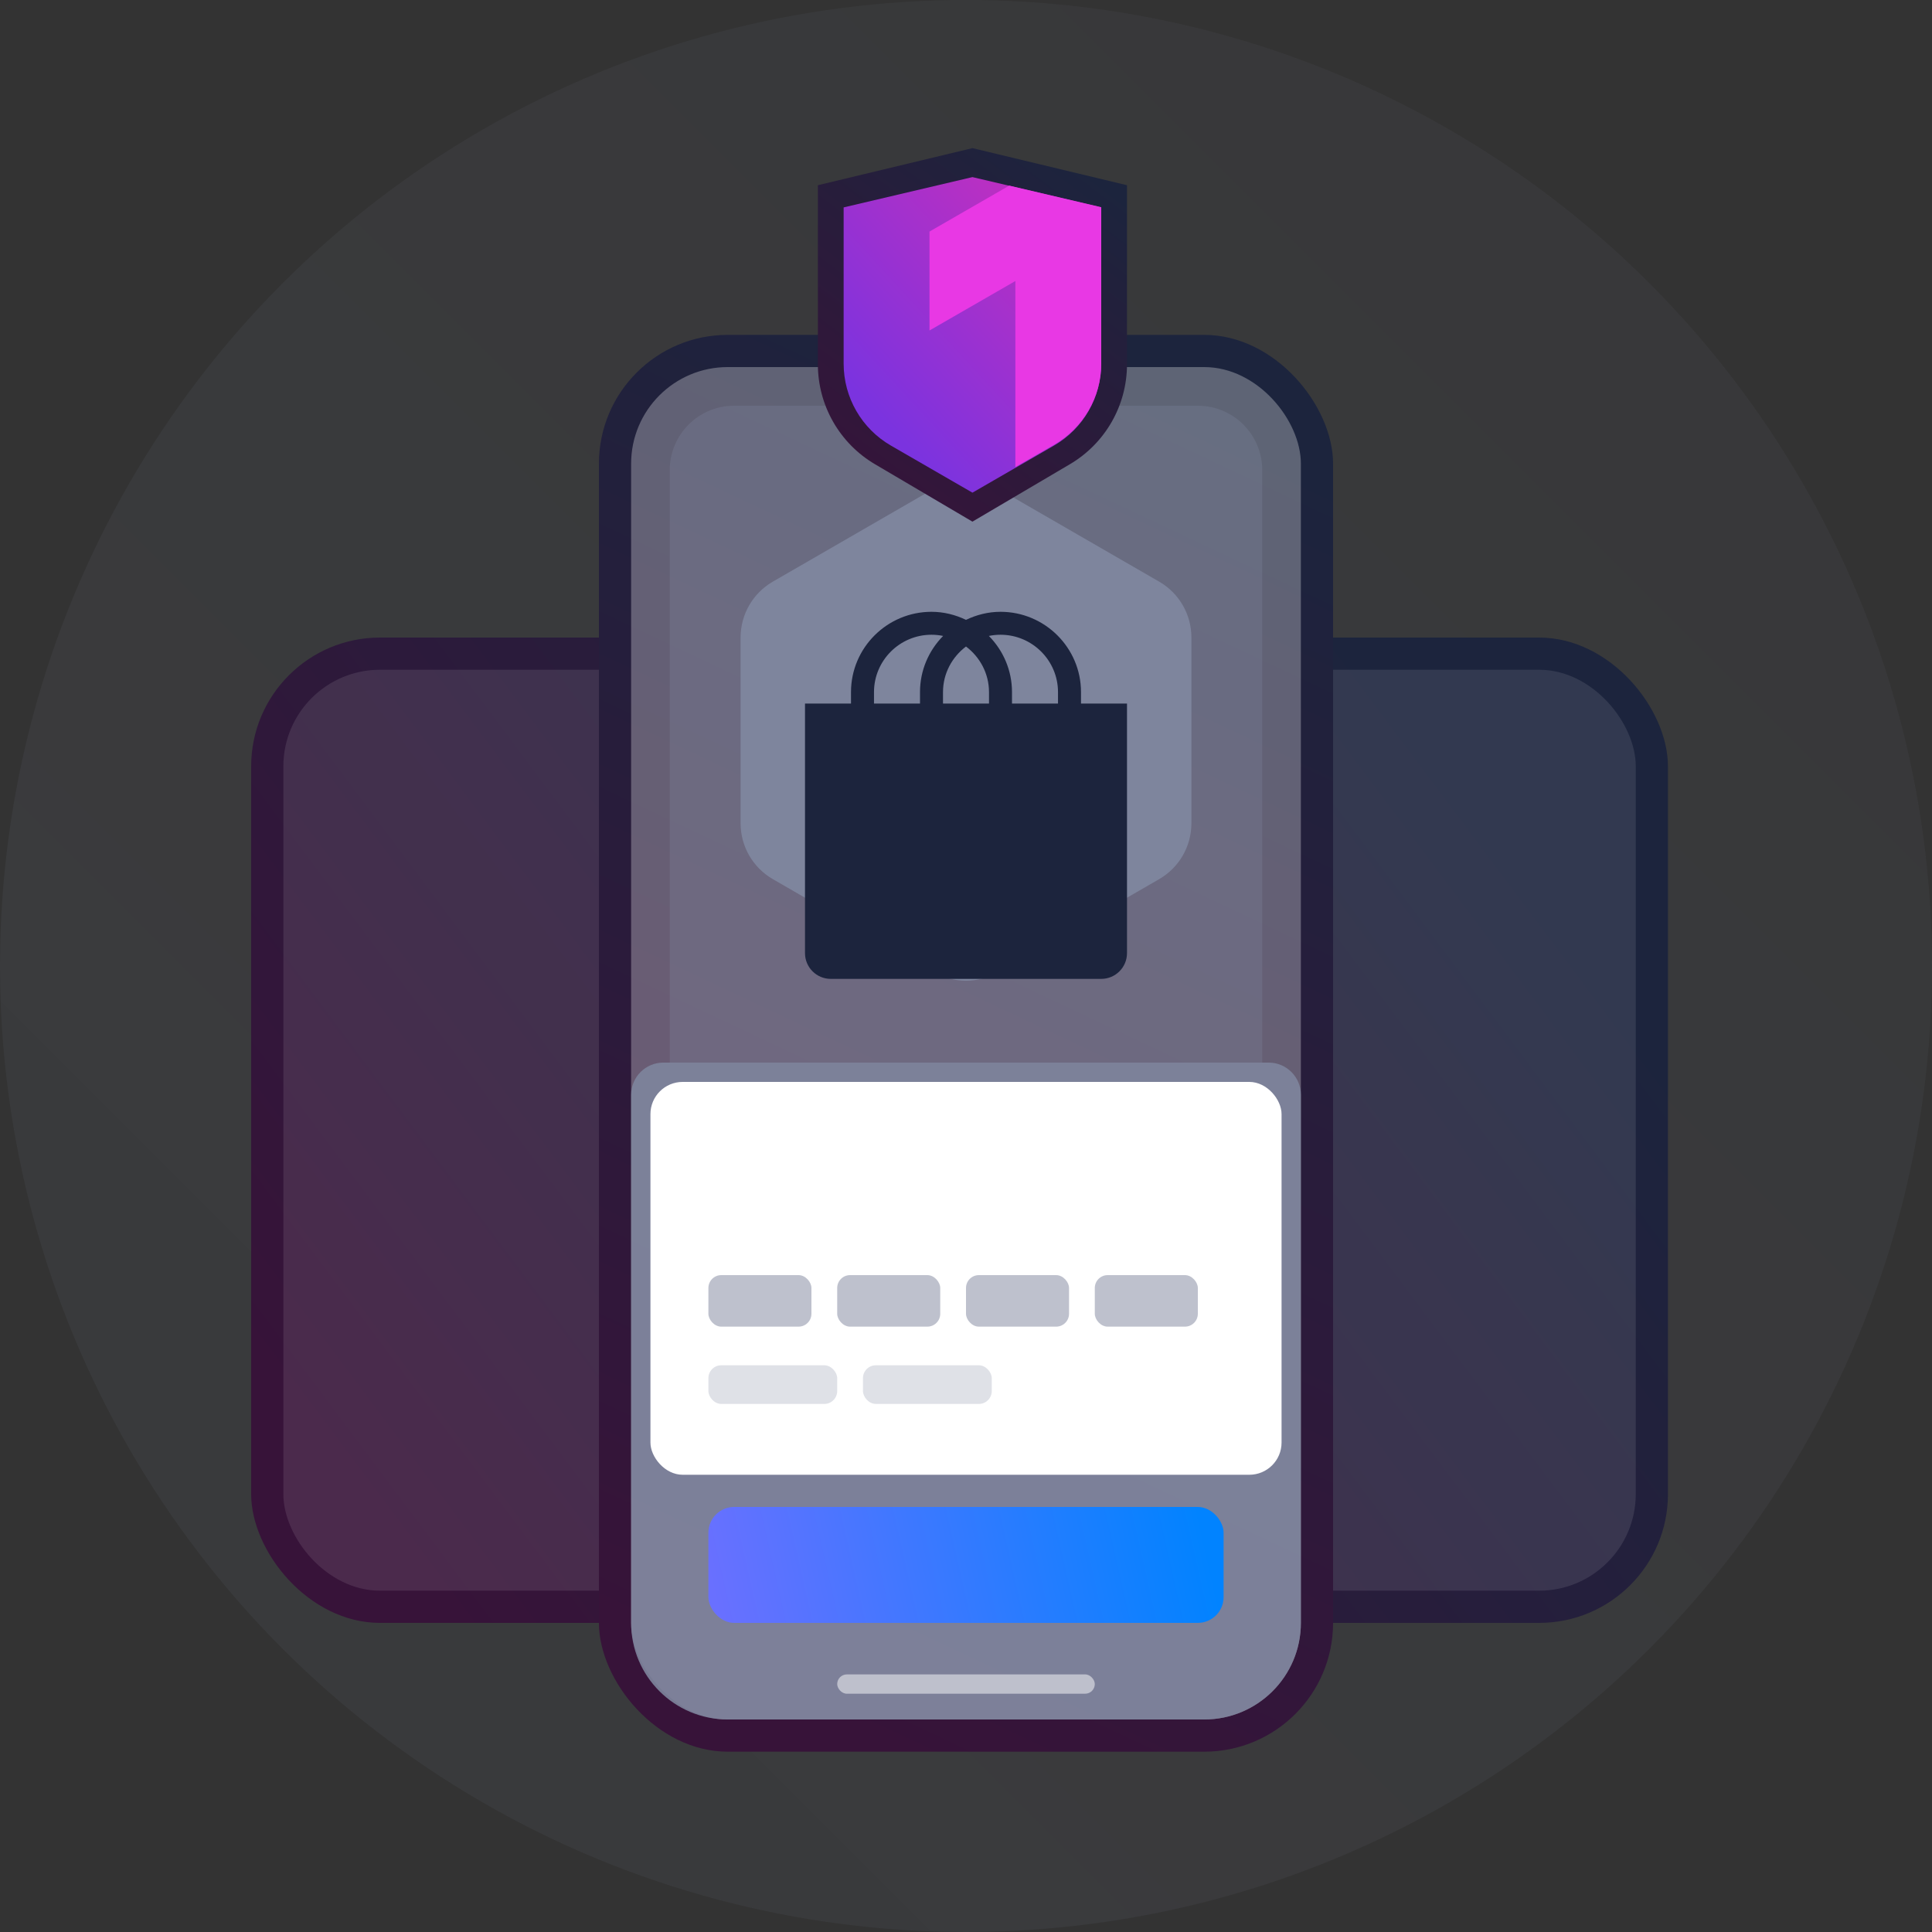 <?xml version="1.0" encoding="UTF-8"?>
<svg width="300px" height="300px" viewBox="0 0 300 300" version="1.1" xmlns="http://www.w3.org/2000/svg" xmlns:xlink="http://www.w3.org/1999/xlink">
    <rect x="0" y="0" width="300" height="300" fill="#333333" stroke="none"/>
    <!-- Generator: Sketch 54.1 (76490) - https://sketchapp.com -->
    <title>Payments</title>
    <desc>Created with Sketch.</desc>
    <defs>
        <linearGradient x1="0%" y1="100%" x2="97.155%" y2="2.845%" id="linearGradient-1">
            <stop stop-color="#7E859D" stop-opacity="0.096" offset="0%"></stop>
            <stop stop-color="#7E859D" stop-opacity="0.065" offset="100%"></stop>
        </linearGradient>
        <linearGradient x1="91.521%" y1="25.817%" x2="0%" y2="74.183%" id="linearGradient-2">
            <stop stop-color="#1C243D" offset="0%"></stop>
            <stop stop-color="#371339" offset="100%"></stop>
        </linearGradient>
        <linearGradient x1="61.149%" y1="0%" x2="36.574%" y2="100%" id="linearGradient-3">
            <stop stop-color="#1C243D" offset="0%"></stop>
            <stop stop-color="#371339" offset="100%"></stop>
        </linearGradient>
        <linearGradient x1="0%" y1="52.531%" x2="97.155%" y2="47.613%" id="linearGradient-4">
            <stop stop-color="#6970FF" offset="0%"></stop>
            <stop stop-color="#0183FF" offset="100%"></stop>
        </linearGradient>
        <linearGradient x1="78.438%" y1="0%" x2="15.755%" y2="100%" id="linearGradient-5">
            <stop stop-color="#1C243D" offset="0%"></stop>
            <stop stop-color="#371339" offset="100%"></stop>
        </linearGradient>
        <linearGradient x1="20.226%" y1="81.706%" x2="83.319%" y2="10.267%" id="linearGradient-6">
            <stop stop-color="#7B33DF" offset="0%"></stop>
            <stop stop-color="#C12FBF" offset="100%"></stop>
        </linearGradient>
    </defs>
    <g id="Payments" stroke="none" stroke-width="1" fill="none" fill-rule="evenodd">
        <circle id="Oval" fill="url(#linearGradient-1)" cx="150" cy="150" r="150"></circle>
        <rect id="Rectangle-Copy-3" fill="url(#linearGradient-2)" x="39" y="99" width="220" height="153" rx="20"></rect>
        <rect id="Rectangle-Copy-4" fill="#FFFFFF" opacity="0.098" x="44" y="104" width="210" height="143" rx="15"></rect>
        <rect id="Rectangle-Copy-2" fill="url(#linearGradient-3)" x="93" y="52" width="114" height="220" rx="20"></rect>
        <rect id="Rectangle-Copy" fill="#FFFFFF" opacity="0.292" x="98" y="57" width="104" height="210" rx="15"></rect>
        <path d="M114,63 L186,63 C191.523,63 196,67.477 196,73 L196,165 L104,165 L104,73 C104,67.477 108.477,63 114,63 Z" id="Rectangle" fill="#7E859D" opacity="0.296"></path>
        <path d="M155,75.887 L180,90.321 C183.094,92.107 185,95.408 185,98.981 L185,127.848 C185,131.421 183.094,134.722 180,136.509 L155,150.942 C151.906,152.729 148.094,152.729 145,150.942 L120,136.509 C116.906,134.722 115,131.421 115,127.848 L115,98.981 C115,95.408 116.906,92.107 120,90.321 L145,75.887 C148.094,74.1 151.906,74.1 155,75.887 Z" id="Polygon" fill="#7E859D"></path>
        <path d="M129,152 L171,152 C173.209,152 175,150.209 175,148 L175,109.25 L167.857,109.25 L167.857,107.469 C167.857,100.593 162.25,95 155.357,95 C153.432,95 151.629,95.474 150,96.25 C148.371,95.474 146.568,95 144.643,95 C137.75,95 132.143,100.593 132.143,107.469 L132.143,109.25 L125,109.25 L125,148 C125,150.209 126.791,152 129,152 Z M150,100.39 C152.154,102.015 153.571,104.569 153.571,107.469 L153.571,109.25 L146.429,109.25 L146.429,107.469 C146.429,104.569 147.846,102.015 150,100.39 Z M164.286,107.469 L164.286,109.25 L157.143,109.25 L157.143,107.469 C157.143,104.074 155.768,100.996 153.55,98.748 C154.136,98.627 154.739,98.562 155.357,98.562 C160.279,98.562 164.286,102.556 164.286,107.469 Z M135.714,107.469 C135.714,102.556 139.721,98.562 144.643,98.562 C145.261,98.562 145.864,98.627 146.45,98.748 C144.232,100.996 142.857,104.074 142.857,107.469 L142.857,109.25 L135.714,109.25 L135.714,107.469 Z" id="Shape" fill="#1C243D" fill-rule="nonzero"></path>
        <path d="M103,165 L197,165 C199.761,165 202,167.239 202,170 L202,252 C202,260.284 195.284,267 187,267 L113,267 C104.716,267 98,260.284 98,252 L98,170 C98,167.239 100.239,165 103,165 Z" id="Rectangle-Copy-16" fill="#7E859D" opacity="0.903"></path>
        <rect id="Rectangle" fill="url(#linearGradient-4)" x="110" y="234" width="80" height="18" rx="4"></rect>
        <g id="Group" transform="translate(127, 23)">
            <path d="M24,-0 L48,5.761 L48,33.573 C48,39.946 44.629,45.845 39.138,49.081 L24,58 L8.862,49.081 C3.371,45.845 -2.7721377e-15,39.946 -3.55271368e-15,33.573 L0,5.761 L24,-0 Z" id="Polygon-Copy" fill="url(#linearGradient-5)"></path>
            <path d="M24,4.5 L44,9.205 L44,33.469 C44,38.718 41.2,43.568 36.654,46.193 L24,53.5 L11.346,46.193 C6.8,43.568 4,38.718 4,33.469 L4,9.205 L24,4.5 Z" id="Polygon-Copy-2" fill="url(#linearGradient-6)"></path>
            <g id="Combined-Shape" transform="translate(17.333, 5.824)" fill="#E838E4" fill-rule="nonzero">
                <path d="M12.379,0 L26.667,3.353 L26.667,27.641 C26.667,32.829 23.882,37.626 19.356,40.233 L13.333,43.703 L13.333,14.812 L0,22.493 L0,7.131 L12.379,0 Z" id="path-1"></path>
            </g>
        </g>
        <rect id="Rectangle" fill="#FFFFFF" opacity="0.503" x="130" y="260" width="40" height="3" rx="1.5"></rect>
        <rect id="Rectangle-Copy-13" fill="#FFFFFF" x="101" y="168" width="98" height="61" rx="5"></rect>
        <rect id="Combined-Shape" fill="#7E859D" opacity="0.501" x="110" y="198" width="16" height="8" rx="2"></rect>
        <rect id="Combined-Shape-Copy-3" fill="#7E859D" opacity="0.501" x="130" y="198" width="16" height="8" rx="2"></rect>
        <rect id="Combined-Shape-Copy-4" fill="#7E859D" opacity="0.501" x="150" y="198" width="16" height="8" rx="2"></rect>
        <rect id="Combined-Shape-Copy-5" fill="#7E859D" opacity="0.501" x="170" y="198" width="16" height="8" rx="2"></rect>
        <rect id="Combined-Shape-Copy" fill="#7E859D" opacity="0.249" x="110" y="212" width="20" height="6" rx="2"></rect>
        <rect id="Combined-Shape-Copy-2" fill="#7E859D" opacity="0.249" x="134" y="212" width="20" height="6" rx="2"></rect>
    </g>
</svg>